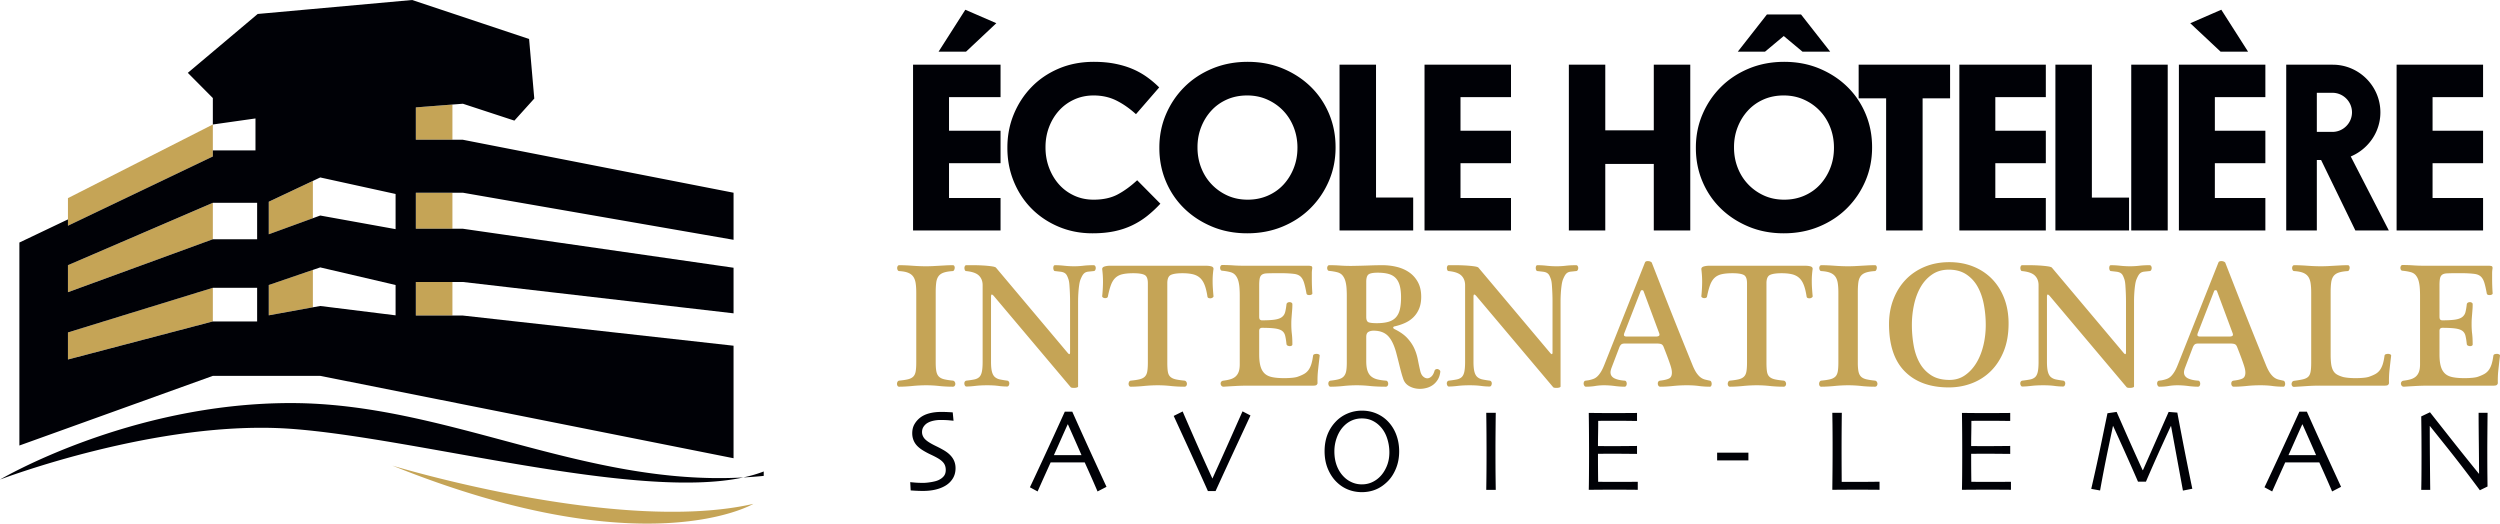 <svg xmlns="http://www.w3.org/2000/svg" width="1145.898" height="240" viewBox="0 0 1145.898 240"><path d="M123.19 144.536l20.222-3.684v-17.14l-20.222 6.924v13.9zm0-37.153l20.222-7.368V82.928l-20.222 9.536v14.92zm-92.046 26.545l66.415-24.272V92.961l-66.415 28.583v12.384zm0 30.857l66.415-17.453v-15.416l-66.415 20.458v12.41zm0-61.321l66.415-31.745V57.062L31.144 90.818v12.646zm176.228 25.788h-16.774v15.389h16.774v-15.39zm0-40.916h-16.774v16.513h16.774V88.336zm0-40.419l-16.774 1.307v14.84h16.774V47.917zm-27.558 165.489c116.308 46.86 165.529 17.53 165.529 17.53-61.694 14.16-165.529-17.53-165.529-17.53zm257.008-38.937c-1.635-.163-2.972-.367-4.007-.612-1.036-.245-1.84-.64-2.412-1.187-.573-.543-.968-1.321-1.187-2.33-.218-1.007-.326-2.413-.326-4.212v-32.06c0-1.852.082-3.379.245-4.58.163-1.198.518-2.167 1.064-2.903.543-.736 1.334-1.28 2.371-1.635 1.035-.354 2.399-.586 4.09-.696.27 0 .49-.149.654-.449.163-.3.257-.613.285-.941a1.682 1.682 0 0 0-.163-.9c-.136-.271-.367-.408-.695-.408-1.145 0-2.208.028-3.19.082l-2.903.163c-.954.055-1.935.11-2.945.163a59.66 59.66 0 0 1-3.23.082c-1.962 0-4.062-.082-6.297-.245-2.236-.163-4.226-.245-5.97-.245a.805.805 0 0 0-.736.408 1.723 1.723 0 0 0-.245.9c0 .328.081.642.245.941.163.3.41.45.736.45 1.689.11 3.039.368 4.048.776 1.009.41 1.786.997 2.33 1.76.545.764.914 1.745 1.105 2.943.19 1.2.286 2.646.286 4.335v32.06c0 1.798-.096 3.204-.286 4.212-.191 1.008-.573 1.786-1.145 2.33-.572.545-1.363.94-2.372 1.186-1.01.245-2.359.449-4.048.612a.998.998 0 0 0-.736.533 1.94 1.94 0 0 0-.245.94c0 .328.082.627.245.9.163.273.41.408.736.408 1.799 0 3.803-.11 6.011-.326s4.348-.327 6.42-.327c1.963 0 3.938.11 5.93.327 1.99.216 4.074.326 6.256.326.381 0 .667-.135.858-.408.192-.273.287-.572.287-.9 0-.327-.095-.639-.287-.94-.191-.298-.449-.477-.777-.533zm64.446-52.913c-1.745 0-3.312.082-4.702.245-1.391.163-2.794.245-4.212.245-1.527 0-3.04-.082-4.539-.245a39.047 39.047 0 0 0-4.212-.245c-.327 0-.545.137-.655.408-.11.275-.163.573-.163.9 0 .328.068.642.204.941.137.3.34.45.614.45.982.11 1.813.204 2.494.286.681.082 1.254.245 1.718.49.462.247.83.601 1.104 1.064s.545 1.104.818 1.922c.218.654.368 1.553.45 2.7.081 1.143.15 2.357.204 3.638.054 1.283.082 2.577.082 3.885v23.227c0 .982-.327 1.117-.981.408l-32.96-39.174c-.219-.272-.927-.49-2.126-.655a50.757 50.757 0 0 0-4.007-.367 78.303 78.303 0 0 0-4.335-.123h-3.108c-.326 0-.56.137-.695.408a1.986 1.986 0 0 0-.204.9c0 .328.067.642.204.941.135.3.34.45.614.45 2.78.274 4.729.968 5.848 2.085 1.116 1.118 1.676 2.576 1.676 4.376v35.167c0 1.962-.123 3.49-.369 4.58-.245 1.092-.654 1.896-1.226 2.411-.573.52-1.337.875-2.29 1.064-.955.192-2.14.368-3.558.531-.326.056-.573.22-.736.492a1.462 1.462 0 0 0-.204.899c.027.329.122.627.286.9s.381.408.654.408c1.09 0 2.44-.094 4.048-.285 1.608-.192 3.449-.286 5.522-.286 1.962 0 3.665.094 5.11.286a30.38 30.38 0 0 0 3.967.285c.327 0 .572-.135.736-.408.164-.273.259-.571.287-.9a1.463 1.463 0 0 0-.206-.899 1.013 1.013 0 0 0-.735-.492 45.344 45.344 0 0 1-3.272-.53c-.927-.19-1.704-.544-2.33-1.065-.628-.515-1.091-1.319-1.391-2.41-.3-1.09-.45-2.619-.45-4.58v-29.771c0-.707.11-1.075.327-1.103.217-.028.545.204.981.694l35.169 41.71c.108.165.353.272.736.329.38.053.777.066 1.185.04a3.97 3.97 0 0 0 1.063-.204c.3-.112.45-.247.45-.41v-38.847c0-1.309.04-2.618.123-3.927.081-1.309.204-2.535.368-3.679.164-1.146.38-2.045.655-2.7.38-.926.736-1.62 1.062-2.085.327-.462.696-.804 1.104-1.022.41-.217.9-.353 1.472-.408.573-.055 1.35-.137 2.33-.247.329 0 .574-.149.737-.449.165-.3.246-.613.246-.941 0-.327-.081-.625-.246-.9a.803.803 0 0 0-.736-.408zm54.959 1.717c0-.6-.34-.993-1.022-1.186-.682-.19-1.54-.286-2.577-.286h-43.754c-.928 0-1.772.11-2.535.327-.764.22-1.146.627-1.146 1.227.273 2.073.396 4.158.37 6.256a65.934 65.934 0 0 1-.37 6.175c0 .22.123.408.37.574.244.163.516.258.817.286.298.028.6-.013.9-.123.298-.11.476-.329.531-.655.435-2.18.912-3.953 1.43-5.316.518-1.362 1.2-2.44 2.045-3.23s1.923-1.336 3.23-1.636c1.31-.299 2.972-.45 4.99-.45 2.398 0 4.101.26 5.112.778 1.008.518 1.513 1.786 1.513 3.801v36.313c0 1.799-.097 3.205-.287 4.213-.191 1.008-.573 1.786-1.144 2.33-.573.545-1.364.94-2.372 1.186-1.01.245-2.359.449-4.05.612a1 1 0 0 0-.735.533 1.94 1.94 0 0 0-.245.94c0 .328.081.627.245.9.164.273.41.408.736.408 1.8 0 3.803-.11 6.011-.326s4.348-.327 6.42-.327c1.963 0 3.939.11 5.93.327s4.075.326 6.257.326c.38 0 .666-.135.858-.408.19-.273.286-.572.286-.9a1.73 1.73 0 0 0-.286-.94c-.192-.298-.45-.477-.777-.533-1.746-.163-3.135-.367-4.171-.612-1.036-.245-1.84-.64-2.413-1.187-.573-.543-.94-1.321-1.103-2.33-.165-1.007-.246-2.413-.246-4.212v-36.313c0-2.015.544-3.283 1.635-3.801s2.863-.778 5.316-.778c1.8 0 3.354.151 4.663.45 1.308.3 2.412.846 3.312 1.635.9.791 1.621 1.882 2.167 3.273.544 1.388.981 3.176 1.308 5.355.053.327.232.546.532.656.298.11.613.15.94.122.328-.028.626-.135.9-.326.273-.192.409-.396.409-.615-.11-1.09-.204-2.235-.286-3.434a51.816 51.816 0 0 1-.122-3.518c0-1.144.04-2.194.122-3.148.082-.953.176-1.758.286-2.413zm48.292 39.176a2.098 2.098 0 0 0-1.02-.248c-.383 0-.735.057-1.062.166-.332.11-.52.327-.577.653-.214 1.636-.505 2.986-.857 4.05-.352 1.061-.806 1.949-1.347 2.656a6.413 6.413 0 0 1-2.006 1.72c-.79.436-1.73.844-2.822 1.224-.602.22-1.47.383-2.617.493-1.143.11-2.373.163-3.68.163a35.04 35.04 0 0 1-2.985-.123 20.472 20.472 0 0 1-2.577-.37c-.98-.216-1.827-.556-2.533-1.02-.71-.464-1.31-1.09-1.8-1.88-.49-.791-.86-1.802-1.104-3.027-.246-1.227-.369-2.712-.369-4.457v-10.714c0-.6.135-.995.41-1.186.271-.192.544-.286.818-.286 2.506 0 4.481.094 5.93.286 1.445.191 2.532.546 3.271 1.064.735.518 1.225 1.265 1.47 2.248.245.982.45 2.263.612 3.845.057.326.22.559.495.694.27.138.572.22.899.245.326.028.627-.026.898-.164.275-.135.408-.339.408-.612 0-1.908-.082-3.531-.245-4.868-.163-1.335-.245-2.82-.245-4.455 0-.982.026-1.842.082-2.577.056-.737.107-1.444.163-2.128.056-.681.112-1.36.163-2.044.056-.681.082-1.457.082-2.33 0-.328-.133-.573-.408-.737a1.709 1.709 0 0 0-.898-.245c-.327 0-.628.082-.899.245a1.009 1.009 0 0 0-.495.738c-.163 1.472-.367 2.671-.612 3.597-.245.929-.735 1.677-1.47 2.248-.74.574-1.826.97-3.27 1.187-1.45.219-3.425.326-5.931.326-.274 0-.547-.094-.818-.286-.275-.188-.41-.666-.41-1.431v-14.311c0-1.363.082-2.425.246-3.19.164-.763.49-1.321.982-1.677.49-.354 1.157-.558 2.001-.613.847-.053 1.98-.082 3.394-.082h4.909c1.908.056 3.45.164 4.623.327 1.169.164 2.097.56 2.781 1.186.679.627 1.21 1.54 1.592 2.74.383 1.2.766 2.863 1.143 4.988.056.33.235.546.536.656.296.11.612.15.94.122.326-.028.611-.11.856-.245s.368-.314.368-.533a89.944 89.944 0 0 1-.245-6.869v-2.29c0-.762.056-1.444.163-2.045.112-.762-.04-1.199-.449-1.309a4.919 4.919 0 0 0-1.265-.163h-29.363c-1.962 0-3.68-.053-5.151-.163a68.538 68.538 0 0 0-4.99-.163.805.805 0 0 0-.736.408 1.72 1.72 0 0 0-.245.9c0 .327.082.627.245.899.163.274.41.41.736.41.6.054 1.227.136 1.882.244.653.11 1.28.246 1.88.41.981.273 1.758.764 2.331 1.472.573.71.994 1.554 1.268 2.535.272.98.45 2.045.53 3.188.084 1.145.125 2.32.125 3.518v31.488c0 1.363-.152 2.48-.45 3.353-.3.873-.75 1.595-1.35 2.166-.601.574-1.364 1.01-2.29 1.309-.928.301-2.044.53-3.353.694-.491.056-.846.235-1.064.533-.218.301-.3.628-.245.98.054.357.19.656.41.9.216.246.543.368.98.368 1.581-.11 3.366-.217 5.357-.326 1.99-.11 4.02-.164 6.093-.164h29.686c.821 0 1.337-.15 1.556-.449.22-.298.327-.533.327-.696a44.55 44.55 0 0 1 .245-6.093c.219-1.99.464-4.129.734-6.42.057-.273-.066-.49-.367-.653zm54.55 6.746c-.3-.082-.614-.053-.94.082-.327.138-.547.423-.654.86-.329 1.09-.79 1.908-1.39 2.452-.603.546-1.228.819-1.883.819-.654 0-1.294-.286-1.922-.86-.627-.572-1.076-1.485-1.35-2.74-.38-1.636-.734-3.312-1.06-5.03a22.631 22.631 0 0 0-1.595-5.029c-.738-1.635-1.802-3.217-3.192-4.743-1.388-1.526-3.366-2.916-5.927-4.171-.383-.217-.575-.437-.575-.654 0-.273.192-.464.575-.574 1.742-.38 3.365-.91 4.865-1.594 1.498-.682 2.794-1.567 3.884-2.659 1.092-1.09 1.949-2.398 2.577-3.924.625-1.526.941-3.325.941-5.4 0-2.614-.505-4.85-1.513-6.704-1.01-1.854-2.345-3.354-4.008-4.499-1.664-1.145-3.557-1.976-5.685-2.494a27.206 27.206 0 0 0-6.46-.777c-1.963 0-4.022.041-6.175.123-2.154.081-4.866.15-8.137.204-1.964 0-3.682-.054-5.154-.163a68.525 68.525 0 0 0-4.988-.164.803.803 0 0 0-.735.408 1.702 1.702 0 0 0-.247.9c0 .328.081.628.247.9.164.274.409.409.735.409.6.055 1.227.136 1.88.245.656.11 1.281.246 1.884.41.98.272 1.758.763 2.33 1.471.57.71.994 1.554 1.267 2.535.273.981.45 2.045.53 3.188.082 1.146.123 2.32.123 3.519v30.669c0 1.635-.094 2.944-.285 3.927-.192.98-.56 1.77-1.105 2.37-.544.602-1.307 1.036-2.289 1.309s-2.238.49-3.763.653c-.38.056-.654.235-.817.533a1.635 1.635 0 0 0-.204.94c.026.328.123.627.286.9.163.273.408.408.735.408 1.908 0 3.87-.11 5.888-.326a57.36 57.36 0 0 1 6.134-.327c1.965 0 3.98.11 6.052.327 2.072.216 4.47.326 7.198.326.38 0 .666-.135.86-.408.189-.273.286-.572.286-.9 0-.38-.097-.723-.286-1.021-.194-.299-.452-.452-.778-.452-1.472-.107-2.769-.298-3.886-.572s-2.057-.722-2.82-1.35c-.765-.624-1.337-1.497-1.717-2.615-.382-1.117-.574-2.605-.574-4.457v-11.043c0-1.143.327-1.906.983-2.289.653-.38 1.444-.574 2.37-.574 2.781 0 4.95.766 6.504 2.292 1.553 1.525 2.819 4.036 3.801 7.524.217.816.462 1.758.738 2.822.27 1.061.543 2.153.816 3.27.273 1.118.559 2.223.86 3.313.299 1.092.612 2.1.939 3.026.492 1.418 1.444 2.508 2.863 3.27 1.418.764 2.998 1.146 4.743 1.146 1.036 0 2.087-.15 3.148-.449a8.788 8.788 0 0 0 2.863-1.39c.845-.628 1.567-1.432 2.17-2.414.599-.98.979-2.153 1.142-3.516.054-.273-.04-.53-.286-.778a1.833 1.833 0 0 0-.816-.49zm-28.094-21.06c-1.582 0-2.768-.122-3.556-.367-.791-.245-1.187-1.077-1.187-2.496v-16.11c0-1.69.34-2.808 1.023-3.354.682-.543 2.085-.817 4.213-.817 1.962 0 3.623.19 4.988.572 1.362.382 2.465 1.022 3.312 1.922.844.9 1.457 2.073 1.84 3.517.38 1.444.574 3.205.574 5.274 0 2.181-.18 4.023-.534 5.521-.354 1.5-.967 2.728-1.84 3.682-.872.954-2.03 1.636-3.474 2.044-1.447.408-3.23.612-5.359.612zm91.436-26.579c-1.746 0-3.312.082-4.703.245-1.39.163-2.794.245-4.212.245a41.92 41.92 0 0 1-4.54-.245 39.038 39.038 0 0 0-4.21-.245c-.329 0-.545.137-.655.408-.11.275-.163.573-.163.9 0 .328.068.642.204.941.135.3.34.45.615.45.98.11 1.811.204 2.492.286.682.082 1.256.245 1.718.49.464.247.831.601 1.104 1.064s.544 1.104.82 1.922c.216.654.367 1.553.448 2.7.082 1.143.151 2.357.205 3.638.053 1.283.081 2.577.081 3.885v23.227c0 .982-.326 1.117-.982.408L677.675 122.7c-.22-.272-.928-.49-2.128-.655a50.666 50.666 0 0 0-4.005-.367 78.337 78.337 0 0 0-4.335-.123h-3.108c-.327 0-.559.137-.694.408a1.97 1.97 0 0 0-.207.9c0 .328.069.642.207.941.135.3.34.45.612.45 2.781.274 4.73.968 5.848 2.085 1.115 1.118 1.677 2.576 1.677 4.376v35.167c0 1.962-.123 3.49-.368 4.58-.247 1.092-.656 1.896-1.227 2.411-.574.52-1.337.875-2.291 1.064-.955.192-2.141.368-3.557.531-.327.056-.572.22-.735.492a1.446 1.446 0 0 0-.207.899c.028.329.123.627.289.9.163.273.38.408.653.408 1.09 0 2.44-.094 4.05-.285 1.606-.192 3.446-.286 5.518-.286 1.965 0 3.666.094 5.113.286 1.444.191 2.766.285 3.965.285.327 0 .574-.135.737-.408.164-.273.258-.571.286-.9.026-.327-.04-.626-.204-.899s-.41-.436-.737-.492a45.288 45.288 0 0 1-3.271-.53c-.926-.19-1.705-.544-2.33-1.065-.627-.515-1.092-1.319-1.39-2.41-.301-1.09-.452-2.619-.452-4.58v-29.771c0-.707.11-1.075.33-1.103.216-.028.543.204.979.694l35.167 41.71c.11.165.355.272.738.329.38.053.775.066 1.186.04a3.96 3.96 0 0 0 1.061-.204c.299-.112.452-.247.452-.41v-38.847c0-1.309.04-2.618.122-3.927a46.66 46.66 0 0 1 .368-3.679c.163-1.146.38-2.045.653-2.7.383-.926.737-1.62 1.064-2.085.327-.462.694-.804 1.105-1.022.408-.217.898-.353 1.472-.408.572-.055 1.35-.137 2.33-.247.326 0 .574-.149.737-.449.163-.3.245-.613.245-.941 0-.327-.082-.625-.245-.9a.807.807 0 0 0-.737-.408zm61.256 52.913a64.29 64.29 0 0 1-2.126-.49 5.803 5.803 0 0 1-1.92-.898c-.629-.436-1.256-1.092-1.884-1.965-.628-.87-1.268-2.097-1.921-3.679a2670.031 2670.031 0 0 1-9.568-23.76c-1.636-4.115-3.23-8.164-4.784-12.143l-4.376-11.205c-.439-.436-1.036-.654-1.799-.654-.71 0-1.146.218-1.309.654l-18.483 46.537c-.546 1.416-1.092 2.574-1.635 3.475-.546.898-1.105 1.622-1.68 2.166-.57.546-1.198.941-1.88 1.186-.681.245-1.431.45-2.248.613l-1.227.163c-.383.056-.643.235-.778.533a1.863 1.863 0 0 0-.163.94c.028.328.135.627.329.9.189.273.42.408.694.408 1.526 0 2.944-.11 4.253-.326s2.672-.327 4.088-.327c1.525 0 3.135.11 4.827.327 1.69.216 3.19.326 4.498.326.38 0 .654-.15.817-.449a1.934 1.934 0 0 0 0-1.88c-.163-.299-.436-.452-.817-.452a16.457 16.457 0 0 1-2.373-.327 9.91 9.91 0 0 1-2.043-.653c-.602-.273-1.08-.64-1.432-1.105-.357-.461-.533-1.048-.533-1.758 0-.436.135-1.063.41-1.88l3.68-9.652c.273-.597.572-1.02.9-1.266.327-.247.87-.37 1.636-.37h14.393c1.036 0 1.786.097 2.25.289.462.19.83.64 1.103 1.347a244.567 244.567 0 0 1 1.965 5.113c.49 1.337.87 2.426 1.143 3.27s.451 1.514.533 2.004c.082.492.122.929.122 1.309 0 1.362-.436 2.263-1.309 2.7-.872.436-2.237.762-4.09.979-.38.056-.653.207-.816.452a1.51 1.51 0 0 0-.245.857c0 .383.094.725.286 1.023.189.299.477.45.857.45 1.855 0 3.789-.11 5.807-.327a60.53 60.53 0 0 1 6.46-.327c2.019 0 3.83.11 5.44.327 1.608.216 3.284.326 5.03.326.272 0 .476-.135.614-.408.135-.273.204-.572.204-.9 0-.327-.069-.639-.204-.94a.892.892 0 0 0-.696-.533zm-23.227-20.568c-.273.245-.79.368-1.553.368h-13.169c-.6 0-1.007-.107-1.227-.327-.217-.217-.191-.681.084-1.39l7.44-19.136c.11-.273.33-.411.656-.411s.544.138.653.41l7.116 19.137c.274.655.274 1.105 0 1.35zm70.416-30.628c0-.6-.341-.993-1.023-1.186-.68-.19-1.54-.286-2.574-.286h-43.756c-.928 0-1.773.11-2.536.327-.763.22-1.143.627-1.143 1.227.27 2.073.393 4.158.368 6.256-.028 2.1-.151 4.16-.368 6.175 0 .22.123.408.368.574.245.163.518.258.816.286.301.028.6-.013.9-.123.3-.11.478-.329.531-.655.437-2.18.914-3.953 1.432-5.316.518-1.362 1.199-2.44 2.046-3.23.845-.79 1.921-1.336 3.23-1.636 1.31-.299 2.97-.45 4.988-.45 2.399 0 4.103.26 5.111.778s1.513 1.786 1.513 3.801v36.313c0 1.799-.094 3.205-.286 4.213s-.571 1.786-1.145 2.33c-.572.545-1.363.94-2.37 1.186-1.011.245-2.36.449-4.05.612a.996.996 0 0 0-.735.533 1.94 1.94 0 0 0-.245.94c0 .328.082.627.245.9.164.273.409.408.735.408 1.799 0 3.804-.11 6.011-.326a65.73 65.73 0 0 1 6.42-.327c1.965 0 3.94.11 5.93.327s4.074.326 6.256.326c.383 0 .668-.135.86-.408.189-.273.286-.572.286-.9 0-.327-.097-.639-.286-.94-.192-.298-.45-.477-.778-.533-1.746-.163-3.136-.367-4.17-.612-1.038-.245-1.842-.64-2.413-1.187-.572-.543-.942-1.321-1.105-2.33-.163-1.007-.245-2.413-.245-4.212v-36.313c0-2.015.546-3.283 1.636-3.801s2.862-.778 5.317-.778c1.799 0 3.352.151 4.661.45 1.31.3 2.412.846 3.312 1.635.9.791 1.62 1.882 2.166 3.273.546 1.388.983 3.176 1.31 5.355.053.327.232.546.533.656.298.11.612.15.939.122.326-.028.627-.135.9-.326.27-.192.408-.396.408-.615-.11-1.09-.204-2.235-.285-3.434a51.816 51.816 0 0 1-.123-3.518c0-1.144.041-2.194.123-3.148.081-.953.176-1.758.285-2.413zm28.623 51.196c-1.635-.163-2.972-.367-4.006-.612-1.038-.245-1.842-.64-2.413-1.187-.572-.543-.97-1.321-1.187-2.33-.217-1.007-.326-2.413-.326-4.212v-32.06c0-1.852.081-3.379.244-4.58.164-1.198.518-2.167 1.064-2.903.544-.736 1.335-1.28 2.37-1.635 1.037-.354 2.4-.586 4.09-.696.274 0 .49-.149.654-.449.166-.3.26-.613.288-.941a1.694 1.694 0 0 0-.163-.9c-.138-.271-.37-.408-.697-.408-1.145 0-2.207.028-3.189.082l-2.904.163c-.954.055-1.936.11-2.944.163a59.627 59.627 0 0 1-3.23.082c-1.962 0-4.062-.082-6.297-.245-2.238-.163-4.225-.245-5.97-.245a.803.803 0 0 0-.735.408 1.701 1.701 0 0 0-.248.9c0 .328.082.642.248.941.163.3.408.45.734.45 1.69.11 3.04.368 4.05.776 1.007.41 1.783.997 2.329 1.76.546.764.913 1.745 1.105 2.943.191 1.2.286 2.646.286 4.335v32.06c0 1.798-.095 3.204-.286 4.212s-.572 1.786-1.146 2.33c-.571.545-1.362.94-2.37 1.186-1.01.245-2.36.449-4.05.612a.995.995 0 0 0-.734.533 1.914 1.914 0 0 0-.248.94c0 .328.082.627.248.9.163.273.408.408.735.408 1.798 0 3.801-.11 6.01-.326a65.692 65.692 0 0 1 6.42-.327c1.963 0 3.94.11 5.93.327s4.075.326 6.256.326c.38 0 .669-.135.86-.408.189-.273.286-.572.286-.9 0-.327-.097-.639-.286-.94a1.125 1.125 0 0 0-.778-.533zm53.571-46.616c-2.4-2.453-5.261-4.347-8.588-5.684-3.325-1.335-6.979-2.003-10.959-2.003-4.087 0-7.823.695-11.203 2.086-3.381 1.389-6.285 3.34-8.711 5.846-2.427 2.51-4.322 5.509-5.685 8.997-1.362 3.49-2.044 7.307-2.044 11.45 0 9.65 2.427 16.902 7.28 21.755 4.853 4.853 11.558 7.28 20.118 7.28 3.764 0 7.305-.644 10.632-1.925 3.325-1.28 6.228-3.16 8.711-5.64 2.48-2.483 4.442-5.535 5.889-9.16 1.444-3.626 2.166-7.813 2.166-12.557 0-4.25-.668-8.108-2.003-11.57-1.337-3.463-3.205-6.421-5.603-8.875zm-3.967 30.547c-.735 3.026-1.812 5.697-3.23 8.014-1.42 2.32-3.15 4.184-5.193 5.603-2.044 1.419-4.404 2.125-7.075 2.125-3.38 0-6.175-.706-8.382-2.125-2.21-1.419-3.967-3.284-5.276-5.603-1.307-2.317-2.235-5-2.779-8.055a53.808 53.808 0 0 1-.819-9.487c0-3.107.327-6.174.982-9.2.654-3.026 1.661-5.726 3.026-8.097 1.363-2.372 3.12-4.294 5.274-5.767 2.154-1.472 4.703-2.208 7.647-2.208 3.161 0 5.833.723 8.014 2.167 2.182 1.446 3.927 3.354 5.236 5.726 1.309 2.372 2.248 5.084 2.822 8.138.572 3.054.857 6.162.857 9.323 0 3.271-.367 6.42-1.104 9.446zm76.182-36.844c-1.745 0-3.312.082-4.702.245-1.391.163-2.794.245-4.213.245-1.526 0-3.039-.082-4.54-.245a39.04 39.04 0 0 0-4.209-.245c-.33 0-.546.137-.656.408-.11.275-.163.573-.163.9 0 .328.069.642.204.941.135.3.34.45.615.45.98.11 1.811.204 2.493.286.681.082 1.255.245 1.717.49.464.247.832.601 1.105 1.064s.543 1.104.819 1.922c.217.654.367 1.553.449 2.7.081 1.143.15 2.357.204 3.638.053 1.283.082 2.577.082 3.885v23.227c0 .982-.327 1.117-.983.408L940.53 122.7c-.22-.272-.93-.49-2.128-.655a50.664 50.664 0 0 0-4.006-.367 78.338 78.338 0 0 0-4.335-.123h-3.108c-.326 0-.559.137-.694.408a1.972 1.972 0 0 0-.207.9c0 .328.07.642.207.941.135.3.34.45.613.45 2.78.274 4.73.968 5.848 2.085 1.115 1.118 1.676 2.576 1.676 4.376v35.167c0 1.962-.123 3.49-.368 4.58-.247 1.092-.655 1.896-1.227 2.411-.574.52-1.337.875-2.291 1.064-.954.192-2.14.368-3.557.531-.326.056-.571.22-.735.492a1.446 1.446 0 0 0-.206.899c.028.329.122.627.288.9.163.273.38.408.653.408 1.09 0 2.44-.094 4.05-.285 1.607-.192 3.446-.286 5.518-.286 1.965 0 3.667.094 5.113.286a30.36 30.36 0 0 0 3.965.285c.327 0 .575-.135.738-.408.163-.273.258-.571.286-.9a1.48 1.48 0 0 0-.205-.899 1.017 1.017 0 0 0-.737-.492 45.3 45.3 0 0 1-3.27-.53c-.927-.19-1.705-.544-2.33-1.065-.628-.515-1.092-1.319-1.391-2.41-.301-1.09-.452-2.619-.452-4.58v-29.771c0-.707.11-1.075.33-1.103.216-.028.543.204.98.694l35.166 41.71c.11.165.355.272.738.329.38.053.776.066 1.186.04a3.96 3.96 0 0 0 1.062-.204c.298-.112.451-.247.451-.41v-38.847c0-1.309.041-2.618.123-3.927s.204-2.535.367-3.679c.164-1.146.38-2.045.653-2.7.383-.926.738-1.62 1.064-2.085.327-.462.694-.804 1.105-1.022.408-.217.898-.353 1.472-.408.572-.055 1.35-.137 2.33-.247.326 0 .574-.149.737-.449.164-.3.245-.613.245-.941 0-.327-.081-.625-.245-.9a.807.807 0 0 0-.737-.408zm61.256 52.913a64.362 64.362 0 0 1-2.125-.49 5.803 5.803 0 0 1-1.922-.898c-.627-.436-1.255-1.092-1.883-1.965-.627-.87-1.268-2.097-1.921-3.679a2670.031 2670.031 0 0 1-9.568-23.76 2188.31 2188.31 0 0 1-4.784-12.143l-4.376-11.205c-.439-.436-1.036-.654-1.799-.654-.709 0-1.145.218-1.309.654l-18.483 46.537c-.546 1.416-1.092 2.574-1.635 3.475-.546.898-1.105 1.622-1.679 2.166-.571.546-1.2.941-1.88 1.186-.682.245-1.432.45-2.248.613l-1.227.163c-.383.056-.643.235-.779.533a1.863 1.863 0 0 0-.163.94c.028.328.135.627.33.9.188.273.42.408.693.408 1.526 0 2.945-.11 4.253-.326s2.672-.327 4.088-.327c1.526 0 3.136.11 4.827.327 1.69.216 3.19.326 4.499.326.38 0 .653-.15.816-.449a1.935 1.935 0 0 0 0-1.88c-.163-.299-.436-.452-.816-.452a16.459 16.459 0 0 1-2.373-.327 9.909 9.909 0 0 1-2.044-.653c-.602-.273-1.08-.64-1.431-1.105-.358-.461-.534-1.048-.534-1.758 0-.436.136-1.063.411-1.88l3.68-9.652c.272-.597.571-1.02.9-1.266.327-.247.87-.37 1.636-.37h14.393c1.035 0 1.786.097 2.25.289.462.19.83.64 1.102 1.347.82 2.074 1.472 3.776 1.965 5.113a93.54 93.54 0 0 1 1.143 3.27c.273.845.451 1.514.533 2.004.082.492.123.929.123 1.309 0 1.362-.437 2.263-1.31 2.7-.872.436-2.237.762-4.09.979-.38.056-.652.207-.816.452a1.51 1.51 0 0 0-.245.857c0 .383.095.725.286 1.023.189.299.477.45.857.45 1.855 0 3.79-.11 5.808-.327a60.528 60.528 0 0 1 6.46-.327c2.018 0 3.83.11 5.44.327 1.607.216 3.283.326 5.029.326.273 0 .477-.135.615-.408.135-.273.204-.572.204-.9 0-.327-.07-.639-.204-.94a.892.892 0 0 0-.697-.533zm-23.226-20.568c-.273.245-.791.368-1.554.368h-13.168c-.6 0-1.008-.107-1.228-.327-.216-.217-.19-.681.085-1.39l7.44-19.136c.11-.273.329-.411.656-.411.326 0 .543.138.653.41l7.116 19.137c.273.655.273 1.105 0 1.35zm72.337 8.548a2.108 2.108 0 0 0-1.023-.248c-.38 0-.735.057-1.062.166-.329.11-.52.327-.574.653-.216 1.636-.505 2.986-.857 4.05-.357 1.061-.806 1.949-1.35 2.656a6.413 6.413 0 0 1-2.005 1.72c-.791.436-1.73.844-2.82 1.224-.602.22-1.472.383-2.617.493s-2.373.163-3.68.163c-1.038 0-2.033-.04-2.985-.123a20.338 20.338 0 0 1-2.577-.37c-1.145-.326-2.1-.706-2.863-1.143a4.68 4.68 0 0 1-1.798-1.842c-.437-.788-.738-1.77-.901-2.942-.163-1.173-.245-2.63-.245-4.375v-28.462c0-1.853.082-3.38.245-4.58.163-1.2.518-2.168 1.064-2.904.543-.736 1.334-1.28 2.37-1.635 1.036-.354 2.401-.586 4.09-.696.273 0 .49-.149.656-.449.163-.3.258-.613.286-.941a1.693 1.693 0 0 0-.163-.9c-.138-.271-.37-.408-.697-.408a58.69 58.69 0 0 0-3.19.082l-2.903.163c-.954.055-1.937.11-2.944.163a59.63 59.63 0 0 1-3.23.082c-1.963 0-4.063-.082-6.298-.245-2.235-.163-4.225-.245-5.97-.245a.803.803 0 0 0-.735.408 1.724 1.724 0 0 0-.245.9c0 .328.082.642.245.941.163.3.408.45.735.45 1.689.11 3.039.368 4.049.776 1.008.41 1.784.997 2.33 1.76.546.764.913 1.745 1.104 2.943.192 1.2.286 2.646.286 4.335v32.14c0 1.8-.094 3.206-.286 4.213-.191 1.01-.558 1.774-1.104 2.289-.546.52-1.337.9-2.37 1.146-1.037.245-2.402.477-4.09.696-.384.054-.67.232-.858.53a1.705 1.705 0 0 0-.288.942c0 .327.094.626.288.899.189.273.474.408.857.408 1.909-.11 3.845-.232 5.807-.368a89.298 89.298 0 0 1 6.134-.204h29.687c.819 0 1.337-.15 1.554-.449.219-.298.329-.533.329-.696a44.56 44.56 0 0 1 .245-6.093c.217-1.99.461-4.129.735-6.42.053-.273-.07-.49-.368-.653zm49.887 0a2.108 2.108 0 0 0-1.023-.248c-.38 0-.735.057-1.062.166-.329.11-.52.327-.574.653-.217 1.636-.505 2.986-.857 4.05-.355 1.061-.806 1.949-1.35 2.656a6.432 6.432 0 0 1-2.003 1.72c-.79.436-1.732.844-2.822 1.224-.602.22-1.472.383-2.618.493-1.145.11-2.372.163-3.679.163a34.95 34.95 0 0 1-2.985-.123 20.338 20.338 0 0 1-2.577-.37c-.982-.216-1.827-.556-2.536-1.02s-1.31-1.09-1.8-1.88c-.489-.791-.856-1.802-1.104-3.027-.245-1.227-.367-2.712-.367-4.457v-10.714c0-.6.135-.995.408-1.186s.546-.286.819-.286c2.508 0 4.483.094 5.93.286 1.444.191 2.533.546 3.27 1.064.735.518 1.228 1.265 1.473 2.248.245.982.449 2.263.612 3.845.054.326.217.559.493.694.27.138.571.22.898.245.326.028.627-.026.9-.164.273-.135.409-.339.409-.612 0-1.908-.082-3.531-.245-4.868-.164-1.335-.245-2.82-.245-4.455 0-.982.025-1.842.081-2.577.054-.737.108-1.444.164-2.128.053-.681.11-1.36.163-2.044.054-.681.082-1.457.082-2.33 0-.328-.136-.573-.409-.737a1.724 1.724 0 0 0-.9-.245c-.327 0-.628.082-.898.245a.999.999 0 0 0-.493.738c-.163 1.472-.367 2.671-.612 3.597a4.088 4.088 0 0 1-1.472 2.248c-.738.574-1.827.97-3.271 1.187-1.447.219-3.422.326-5.93.326-.273 0-.546-.094-.82-.286-.272-.188-.407-.666-.407-1.431v-14.311c0-1.363.081-2.425.245-3.19.163-.763.492-1.321.982-1.677.49-.354 1.158-.558 2.003-.613a55.993 55.993 0 0 1 3.393-.082h4.91c1.905.056 3.446.164 4.62.327 1.171.164 2.097.56 2.781 1.186.679.627 1.212 1.54 1.595 2.74.38 1.2.763 2.863 1.143 4.988.054.33.232.546.533.656.299.11.613.15.94.122.328-.028.614-.11.86-.245.244-.135.367-.314.367-.533a89.943 89.943 0 0 1-.245-6.869v-2.29c0-.762.053-1.444.163-2.045.11-.762-.041-1.199-.45-1.309a4.938 4.938 0 0 0-1.267-.163h-29.36c-1.965 0-3.682-.053-5.154-.163a68.523 68.523 0 0 0-4.988-.163.803.803 0 0 0-.735.408 1.698 1.698 0 0 0-.248.9c0 .327.082.627.248.899.163.274.408.41.735.41.6.054 1.227.136 1.88.244.656.11 1.28.246 1.883.41.98.273 1.758.764 2.33 1.472.571.71.995 1.554 1.268 2.535s.449 2.045.53 3.188c.082 1.145.123 2.32.123 3.518v31.488c0 1.363-.15 2.48-.45 3.353-.3.873-.75 1.595-1.349 2.166-.6.574-1.362 1.01-2.289 1.309-.928.301-2.046.53-3.355.694-.49.056-.844.235-1.061.533-.22.301-.301.628-.245.98.053.357.189.656.408.9.217.246.543.368.98.368 1.582-.11 3.368-.217 5.358-.326s4.021-.164 6.093-.164h29.686c.82 0 1.337-.15 1.554-.449.22-.298.33-.533.33-.696a44.54 44.54 0 0 1 .244-6.093c.217-1.99.462-4.129.735-6.42.054-.273-.069-.49-.367-.653z" fill="#c5a456"/><path d="M146.783 172.283l189.448 37.754v-51.575L212.18 144.64H190.6v-15.39h21.58l124.052 14.37V122.72L212.18 104.849H190.6V88.336h21.58l124.052 21.581v-21.58L212.18 64.063H190.6v-14.84l16.773-1.307 4.807-.365 23.593 7.733 9.119-10.11-2.378-27.304L188.926 0l-70.805 6.401-32.032 26.99 11.47 11.548v12.123l19.543-2.77V68.95H97.56v2.77l-66.415 31.744v-2.9L8.884 111.17v93.04l88.675-31.928h49.224zM123.19 92.464l20.222-9.536 3.37-1.594 34.541 7.577v16.12l-34.54-6.244-3.37 1.228-20.223 7.368V92.464zm0 38.172l20.222-6.923 3.37-1.15 34.541 8.073v13.9l-34.54-4.285-3.37.601-20.223 3.684v-13.9zm-92.046-9.092l66.415-28.583h20.3v16.695h-20.3l-66.415 24.272v-12.384zm0 30.83l66.415-20.458h20.3v15.416h-20.3l-66.415 17.453v-12.41zm318.918 65.751v-2.023c-2.862 1.112-6 2.016-9.368 2.741 3.106-.17 6.223-.39 9.368-.718zm-216.76-33.375C59.143 184.75 0 219.81 0 219.81s72.292-27.643 133.301-23.26c57.122 4.103 157.91 32.951 207.393 22.293-73.456 4.05-136.243-34.093-207.393-34.093zM456.677 10.634l-14.213-6.166L430.21 23.67h12.593l13.874-13.037zm-38.172 94.998h40.106V90.766h-23.62V74.802h23.62V59.936h-23.62V44.52h23.62V29.655h-40.106v75.977zm93.768-16.498c-3.004 1.593-6.676 2.389-11.018 2.389-3.257 0-6.242-.633-8.957-1.9-2.714-1.266-5.03-2.986-6.947-5.157-1.92-2.17-3.42-4.703-4.505-7.598-1.086-2.894-1.628-5.971-1.628-9.228v-.218c0-3.256.542-6.312 1.628-9.173 1.085-2.858 2.605-5.373 4.559-7.545 1.954-2.17 4.289-3.87 7.003-5.102 2.713-1.229 5.66-1.846 8.847-1.846 3.835 0 7.29.761 10.366 2.28 3.076 1.52 6.097 3.62 9.065 6.297l10.64-12.267a44.912 44.912 0 0 0-5.646-4.777 34.694 34.694 0 0 0-6.622-3.69c-2.388-1.014-5.047-1.81-7.978-2.389s-6.172-.869-9.717-.869c-5.861 0-11.218 1.032-16.066 3.095-4.85 2.062-9.01 4.884-12.484 8.467-3.475 3.582-6.188 7.744-8.143 12.485-1.954 4.74-2.93 9.824-2.93 15.252v.217c0 5.428.976 10.53 2.93 15.307 1.955 4.776 4.668 8.92 8.143 12.429 3.473 3.512 7.598 6.28 12.376 8.305 4.776 2.025 9.95 3.04 15.523 3.04 3.69 0 7.018-.308 9.987-.923 2.967-.613 5.7-1.52 8.196-2.715a36.1 36.1 0 0 0 6.895-4.287 55.084 55.084 0 0 0 6.079-5.645L521.23 82.62c-2.968 2.75-5.953 4.923-8.956 6.513zm99.898-21.494v-.218c0-5.428-.999-10.51-2.985-15.252-1.992-4.739-4.779-8.865-8.362-12.376-3.582-3.509-7.832-6.296-12.756-8.358-4.923-2.063-10.31-3.095-16.173-3.095-5.862 0-11.271 1.032-16.229 3.095s-9.226 4.884-12.81 8.467c-3.582 3.582-6.386 7.744-8.413 12.485-2.026 4.74-3.04 9.824-3.04 15.252v.217c0 5.428.995 10.514 2.987 15.252 1.989 4.742 4.776 8.866 8.359 12.376s7.833 6.296 12.754 8.359c4.92 2.062 10.313 3.094 16.176 3.094 5.86 0 11.269-1.032 16.23-3.094 4.954-2.063 9.226-4.886 12.809-8.467 3.582-3.583 6.386-7.744 8.415-12.485 2.023-4.739 3.038-9.825 3.038-15.252zm-17.476.217c0 3.256-.566 6.314-1.688 9.173s-2.675 5.373-4.666 7.545c-1.992 2.17-4.394 3.873-7.22 5.102-2.818 1.232-5.9 1.846-9.226 1.846-3.4 0-6.495-.633-9.282-1.9a23.129 23.129 0 0 1-7.273-5.157c-2.063-2.17-3.654-4.703-4.776-7.598-1.122-2.894-1.682-5.971-1.682-9.228v-.218c0-3.256.56-6.312 1.682-9.173 1.122-2.858 2.675-5.373 4.667-7.545 1.992-2.17 4.378-3.87 7.165-5.102 2.785-1.229 5.88-1.846 9.283-1.846 3.327 0 6.405.636 9.224 1.9 2.825 1.268 5.27 2.986 7.331 5.156 2.061 2.172 3.652 4.706 4.773 7.6 1.122 2.895 1.688 5.97 1.688 9.228v.217zm36.016-38.202H613.99v75.977h33.757V90.557h-17.035V29.655zm345.157 60.902h-17.035V29.655h-16.722v75.977h33.757V90.557zm-322.923 15.075h39.635V90.766h-23.149V74.802h23.149V59.936h-23.149V44.52h23.149V29.655h-39.635v75.977zm245.142 0h39.635V90.766h-23.149V74.802h23.149V59.936h-23.149V44.52h23.149V29.655h-39.635v75.977zm140.264-14.866h-23.15V74.802h23.15V59.936h-23.15V44.52h23.15V29.655h-39.635v75.977h39.635V90.766zm99.789 0h-23.15V74.802h23.15V59.936h-23.15V44.52h23.15V29.655h-39.635v75.977h39.635V90.766zM758.03 59.727h-22.235V29.655H719.1v75.977h16.695v-30.49h22.235v30.49h16.721V29.655H758.03v30.072zm97.02 23.165c2.024-4.739 3.038-9.825 3.038-15.252v-.218c0-5.428-.996-10.51-2.985-15.252-1.991-4.739-4.776-8.865-8.359-12.376-3.582-3.509-7.835-6.296-12.755-8.358-4.923-2.063-10.314-3.095-16.176-3.095-5.86 0-11.272 1.032-16.23 3.095-4.957 2.062-9.226 4.884-12.809 8.467-3.583 3.582-6.389 7.744-8.412 12.485-2.03 4.74-3.04 9.824-3.04 15.252v.217c0 5.428.992 10.514 2.984 15.252 1.991 4.742 4.779 8.866 8.359 12.376 3.582 3.51 7.833 6.296 12.756 8.359 4.92 2.062 10.313 3.094 16.176 3.094 5.862 0 11.271-1.032 16.229-3.094 4.957-2.063 9.229-4.886 12.809-8.467 3.583-3.583 6.389-7.744 8.415-12.485zm-14.438-15.035c0 3.256-.563 6.314-1.685 9.173-1.12 2.86-2.677 5.373-4.666 7.545-1.992 2.17-4.397 3.873-7.219 5.102-2.822 1.232-5.9 1.846-9.23 1.846-3.4 0-6.495-.633-9.28-1.9a23.11 23.11 0 0 1-7.274-5.157c-2.061-2.17-3.655-4.703-4.776-7.598-1.122-2.894-1.682-5.971-1.682-9.228v-.218c0-3.256.56-6.312 1.682-9.173 1.12-2.858 2.677-5.373 4.67-7.545 1.988-2.17 4.377-3.87 7.162-5.102 2.787-1.229 5.881-1.846 9.283-1.846 3.329 0 6.404.636 9.226 1.9 2.825 1.268 5.267 2.986 7.328 5.156 2.064 2.172 3.655 4.706 4.776 7.6 1.122 2.895 1.685 5.97 1.685 9.228v.217zm-23.015-51.349l8.575 7.165h12.702L825.52 6.63H809.89l-13.354 17.043h12.486l8.576-7.165zm175.996 13.136h-16.718v75.991h16.718v-75.99zm36.828-5.97l-12.268-19.216-14.221 6.189 13.896 13.026h12.593zM851.93 45.068h12.593v60.563h16.722V45.07h12.593V29.655h-41.908v15.414zm232.715 21.843c3.972-3.945 6.427-9.406 6.427-15.415 0-12.019-9.823-21.842-21.842-21.842h-21.32v75.977h14.03V73.34h1.96l15.703 32.293h15.336l-17.453-33.913a22.28 22.28 0 0 0 7.16-4.807zm-15.545-6.454h-7.16V42.535h7.16c4.911 0 8.961 4.024 8.961 8.962a8.95 8.95 0 0 1-2.639 6.323 8.95 8.95 0 0 1-6.322 2.638zM432.68 206.414a49.396 49.396 0 0 0-3.498-1.86c-1.187-.572-2.142-1.08-2.864-1.519-1.425-.844-2.398-1.668-2.916-2.47-.52-.798-.78-1.63-.78-2.492 0-.97.247-1.814.74-2.536a5.504 5.504 0 0 1 1.795-1.69c.791-.456 1.711-.795 2.759-1.015a14.857 14.857 0 0 1 3.049-.332c1.654 0 3.043.054 4.17.161 1.126.105 1.77.166 1.928.184l-.37-3.827a63.114 63.114 0 0 0-1.917-.12 60.785 60.785 0 0 0-3.318-.092c-1.991 0-3.803.212-5.433.633-1.63.423-3.008 1.056-4.136 1.9a10.41 10.41 0 0 0-2.71 3.05c-.696 1.188-1.045 2.592-1.045 4.212 0 1.582.383 3.021 1.149 4.315.766 1.293 2.046 2.485 3.84 3.577a34.892 34.892 0 0 0 3.565 1.9c1.32.618 2.394 1.172 3.22 1.664 1.285.755 2.205 1.544 2.76 2.363.553.819.83 1.817.83 2.995 0 1.11-.277 2.024-.83 2.746-.555.722-1.351 1.337-2.39 1.847-.792.388-1.927.704-3.405.952-1.478.247-2.684.37-3.617.37-1.53 0-2.86-.049-3.986-.146-1.127-.097-1.813-.163-2.06-.199l.212 3.802c.194.018.895.061 2.102.133 1.207.068 2.374.104 3.502.104 2.079 0 3.974-.196 5.683-.594 1.71-.396 3.224-.98 4.545-1.756 1.446-.844 2.595-1.946 3.45-3.312.855-1.365 1.282-2.952 1.282-4.766 0-1.722-.444-3.258-1.333-4.605-.888-1.347-2.213-2.539-3.973-3.577zm58.813-17.713h-3.431a2887.908 2887.908 0 0 1-10.335 22.548c-3.318 7.152-5.205 11.185-5.663 12.099l3.536 1.914c.106-.263.664-1.521 1.67-3.774 1.008-2.253 2.44-5.43 4.296-9.53h15.629a695.734 695.734 0 0 1 4.18 9.372c1.055 2.429 1.618 3.738 1.69 3.932l4.109-2.126c-.14-.298-1.91-4.141-5.306-11.53a2329.465 2329.465 0 0 1-10.375-22.905zm-8.426 19.904l.013-.028a784.36 784.36 0 0 0 3.099-6.922c1.249-2.822 2.316-5.2 3.203-7.134l.105-.023c1.14 2.554 2.227 5.001 3.263 7.343 1.037 2.343 2.02 4.588 2.953 6.736l.012.028h-12.648zm81.654-9.267a2121.644 2121.644 0 0 1-8.976 19.958h-.053a1163.15 1163.15 0 0 1-8.833-19.708c-3.054-6.975-4.642-10.642-4.766-10.994l-4.114 2.046c.158.352 1.9 4.147 5.227 11.383 3.326 7.236 6.81 14.92 10.453 23.055h3.511c3.31-7.254 6.78-14.789 10.414-22.606 3.635-7.818 5.496-11.832 5.584-12.043l-3.636-1.886c-.106.21-1.71 3.81-4.81 10.795zm71.354-6.281c-1.477-1.513-3.228-2.697-5.251-3.552-2.02-.852-4.22-1.28-6.593-1.28-2.34 0-4.565.453-6.675 1.359a15.906 15.906 0 0 0-5.46 3.843 17.878 17.878 0 0 0-3.72 6.003c-.827 2.228-1.238 4.695-1.238 7.407 0 3.044.523 5.784 1.57 8.221 1.046 2.44 2.42 4.458 4.128 6.06 1.546 1.477 3.286 2.592 5.223 3.34 1.934.747 3.99 1.122 6.172 1.122 2.232 0 4.325-.393 6.276-1.176 1.952-.783 3.8-2.036 5.542-3.76 1.564-1.55 2.835-3.517 3.81-5.902.977-2.383 1.464-5.001 1.464-7.854 0-2.692-.444-5.23-1.332-7.616-.888-2.383-2.194-4.455-3.916-6.215zm-.508 20.79c-.844 1.961-1.929 3.574-3.25 4.842a11.934 11.934 0 0 1-3.713 2.467c-1.365.574-2.832.86-4.399.86-1.569 0-3.041-.296-4.414-.885-1.375-.59-2.564-1.368-3.567-2.338-1.464-1.388-2.595-3.087-3.396-5.092-.803-2.008-1.204-4.277-1.204-6.813 0-2.253.393-4.416 1.176-6.493.786-2.077 1.88-3.82 3.292-5.228 1.11-1.108 2.347-1.947 3.712-2.521 1.365-.572 2.84-.857 4.427-.857 1.62 0 3.087.283 4.399.844a11.747 11.747 0 0 1 3.554 2.375c1.569 1.498 2.735 3.35 3.503 5.558a20.47 20.47 0 0 1 1.148 6.746c0 2.393-.42 4.572-1.268 6.534zm50.027-24.646h-4.358c.054 3.504.09 6.882.107 10.137.018 3.256.026 5.887.026 7.895a952.865 952.865 0 0 1-.133 17.317h4.358a1182.38 1182.38 0 0 1-.079-5.978c-.036-2.932-.054-7.073-.054-12.421 0-2.113.013-4.835.039-8.173.028-3.334.058-6.258.094-8.777zm55.485 31.68c-1.707 0-3.3-.006-4.777-.013a379.44 379.44 0 0 1-3.776-.041c-.018-1.32-.036-2.957-.053-4.909-.016-1.954-.026-4.595-.026-7.92.794 0 1.773-.005 2.945-.013 1.168-.01 2.176-.015 3.02-.015 2.29 0 4.815.015 7.578.04 2.764.026 4.215.042 4.356.042v-3.644c-.158 0-1.457.013-3.894.038-2.439.029-5.205.041-8.302.041-.845 0-1.81-.005-2.891-.012-1.082-.01-2.018-.016-2.812-.016 0-1.758.018-3.628.054-5.608.035-1.98.053-3.965.053-5.953.738 0 1.74-.005 3.008-.012a616.624 616.624 0 0 1 11.471.026c2.032.025 3.137.037 3.313.037v-3.669c-.176 0-1.32.01-3.432.028a1019.6 1019.6 0 0 1-8.21.026c-1.988 0-3.92-.008-5.795-.026a513.318 513.318 0 0 0-4.685-.028c.051 3.504.087 6.892.105 10.166.018 3.273.026 5.904.026 7.891 0 3.626-.013 7.137-.039 10.533-.025 3.398-.058 5.605-.092 6.626 1.284 0 2.856-.008 4.713-.025 1.855-.018 3.901-.026 6.136-.026 3.22 0 5.922.008 8.104.026 2.184.017 3.353.025 3.51.025v-3.669a778.876 778.876 0 0 1-9.609.054zm45.983-9.847h14.334v-3.564h-14.334v3.564zm62.483 9.847c-.827 0-1.753-.006-2.773-.013-1.02-.01-1.891-.013-2.613-.013 0-.176-.008-1.811-.026-4.906-.017-3.095-.028-6.956-.028-11.582a1283.159 1283.159 0 0 1 .108-15.166h-4.356c.015 1.057.043 2.896.08 5.52a969.8 969.8 0 0 1 .05 11.43c0 2.99-.013 6.04-.038 9.147-.026 3.105-.059 6.172-.092 9.198 1.284 0 2.855-.008 4.713-.025a911.806 911.806 0 0 1 13.594 0c2.016.017 3.128.025 3.34.025v-3.695c-.158 0-1.403.013-3.735.039-2.332.028-5.075.04-8.224.04zm62.586 0c-1.707 0-3.3-.006-4.777-.013a379.44 379.44 0 0 1-3.776-.041c-.018-1.32-.036-2.957-.054-4.909-.015-1.954-.025-4.595-.025-7.92.793 0 1.773-.005 2.944-.013 1.169-.01 2.177-.015 3.021-.015 2.289 0 4.815.015 7.578.04 2.763.026 4.215.042 4.356.042v-3.644c-.159 0-1.457.013-3.894.038-2.44.029-5.205.041-8.303.041-.844 0-1.809-.005-2.89-.012-1.082-.01-2.019-.016-2.812-.016 0-1.758.018-3.628.053-5.608s.054-3.965.054-5.953c.737 0 1.74-.005 3.008-.012a616.606 616.606 0 0 1 11.471.026c2.032.025 3.137.037 3.313.037v-3.669c-.176 0-1.32.01-3.432.028-2.113.018-4.848.026-8.21.026-1.988 0-3.92-.008-5.795-.026a513.33 513.33 0 0 0-4.685-.028c.051 3.504.087 6.892.105 10.166a1403.165 1403.165 0 0 1-.013 18.424c-.025 3.398-.059 5.605-.092 6.626 1.284 0 2.855-.008 4.713-.025a1026.75 1026.75 0 0 1 14.24 0c2.184.017 3.352.025 3.51.025v-3.669a778.887 778.887 0 0 1-9.609.054zm85.872-31.759l-3.985-.316c-.105.23-1.495 3.388-4.172 9.476a4095.943 4095.943 0 0 1-7.6 17.212h-.159a1460.468 1460.468 0 0 1-8.172-18.187c-2.314-5.263-3.56-8.095-3.736-8.501l-4.197.607c-.14.633-.977 4.672-2.508 12.117s-3.176 14.96-4.934 22.545l4.051.737c1.2-6.705 2.46-13.198 3.782-19.475 1.319-6.277 2.033-9.642 2.14-10.101l.054.002c.439.934 1.926 4.213 4.463 9.836 2.533 5.626 4.85 10.86 6.945 15.7h3.643a762.237 762.237 0 0 1 6.894-15.641c2.36-5.195 3.884-8.507 4.573-9.933l.033.04 5.45 29.626 4.299-.845a1592.659 1592.659 0 0 1-4.672-23.323c-1.408-7.33-2.138-11.188-2.192-11.576zm59.369-.42h-3.432a2842.443 2842.443 0 0 1-10.334 22.547c-3.317 7.152-5.205 11.185-5.662 12.099l3.534 1.914c.107-.263.664-1.521 1.672-3.774 1.007-2.253 2.439-5.43 4.294-9.53h15.63a647.637 647.637 0 0 1 4.18 9.372c1.056 2.429 1.62 3.738 1.691 3.932l4.108-2.126c-.14-.298-1.909-4.141-5.305-11.53a2298.151 2298.151 0 0 1-10.376-22.905zm-8.425 19.903l.012-.028c.817-1.79 1.847-4.1 3.098-6.922 1.25-2.822 2.32-5.2 3.204-7.134l.105-.023c1.14 2.554 2.227 5.001 3.263 7.343s2.021 4.588 2.955 6.736l.01.028h-12.647zm91.128-2.245c0-1.564.013-4.126.041-7.68.026-3.557.056-6.715.092-9.479h-4.118c0 3.095.033 7.849.105 14.26.071 6.41.104 10.97.104 13.677l-.05.028a1563.755 1563.755 0 0 1-14.348-17.94c-5.08-6.437-7.774-9.856-8.093-10.262l-4.011 1.9c.051 3.555.087 6.923.105 10.1.017 3.176.025 5.723.025 7.641 0 4.805-.018 8.553-.05 11.245a367.368 367.368 0 0 1-.08 4.7h4.118a2667.85 2667.85 0 0 1-.12-11.89c-.061-6.871-.092-12.666-.092-17.381l.054-.026c.72.896 3.39 4.236 8.012 10.015 4.618 5.782 9.585 12.262 14.9 19.44l3.511-1.715c0-.194-.018-1.765-.051-4.712-.036-2.95-.054-6.923-.054-11.92z" fill="#000106"/></svg>